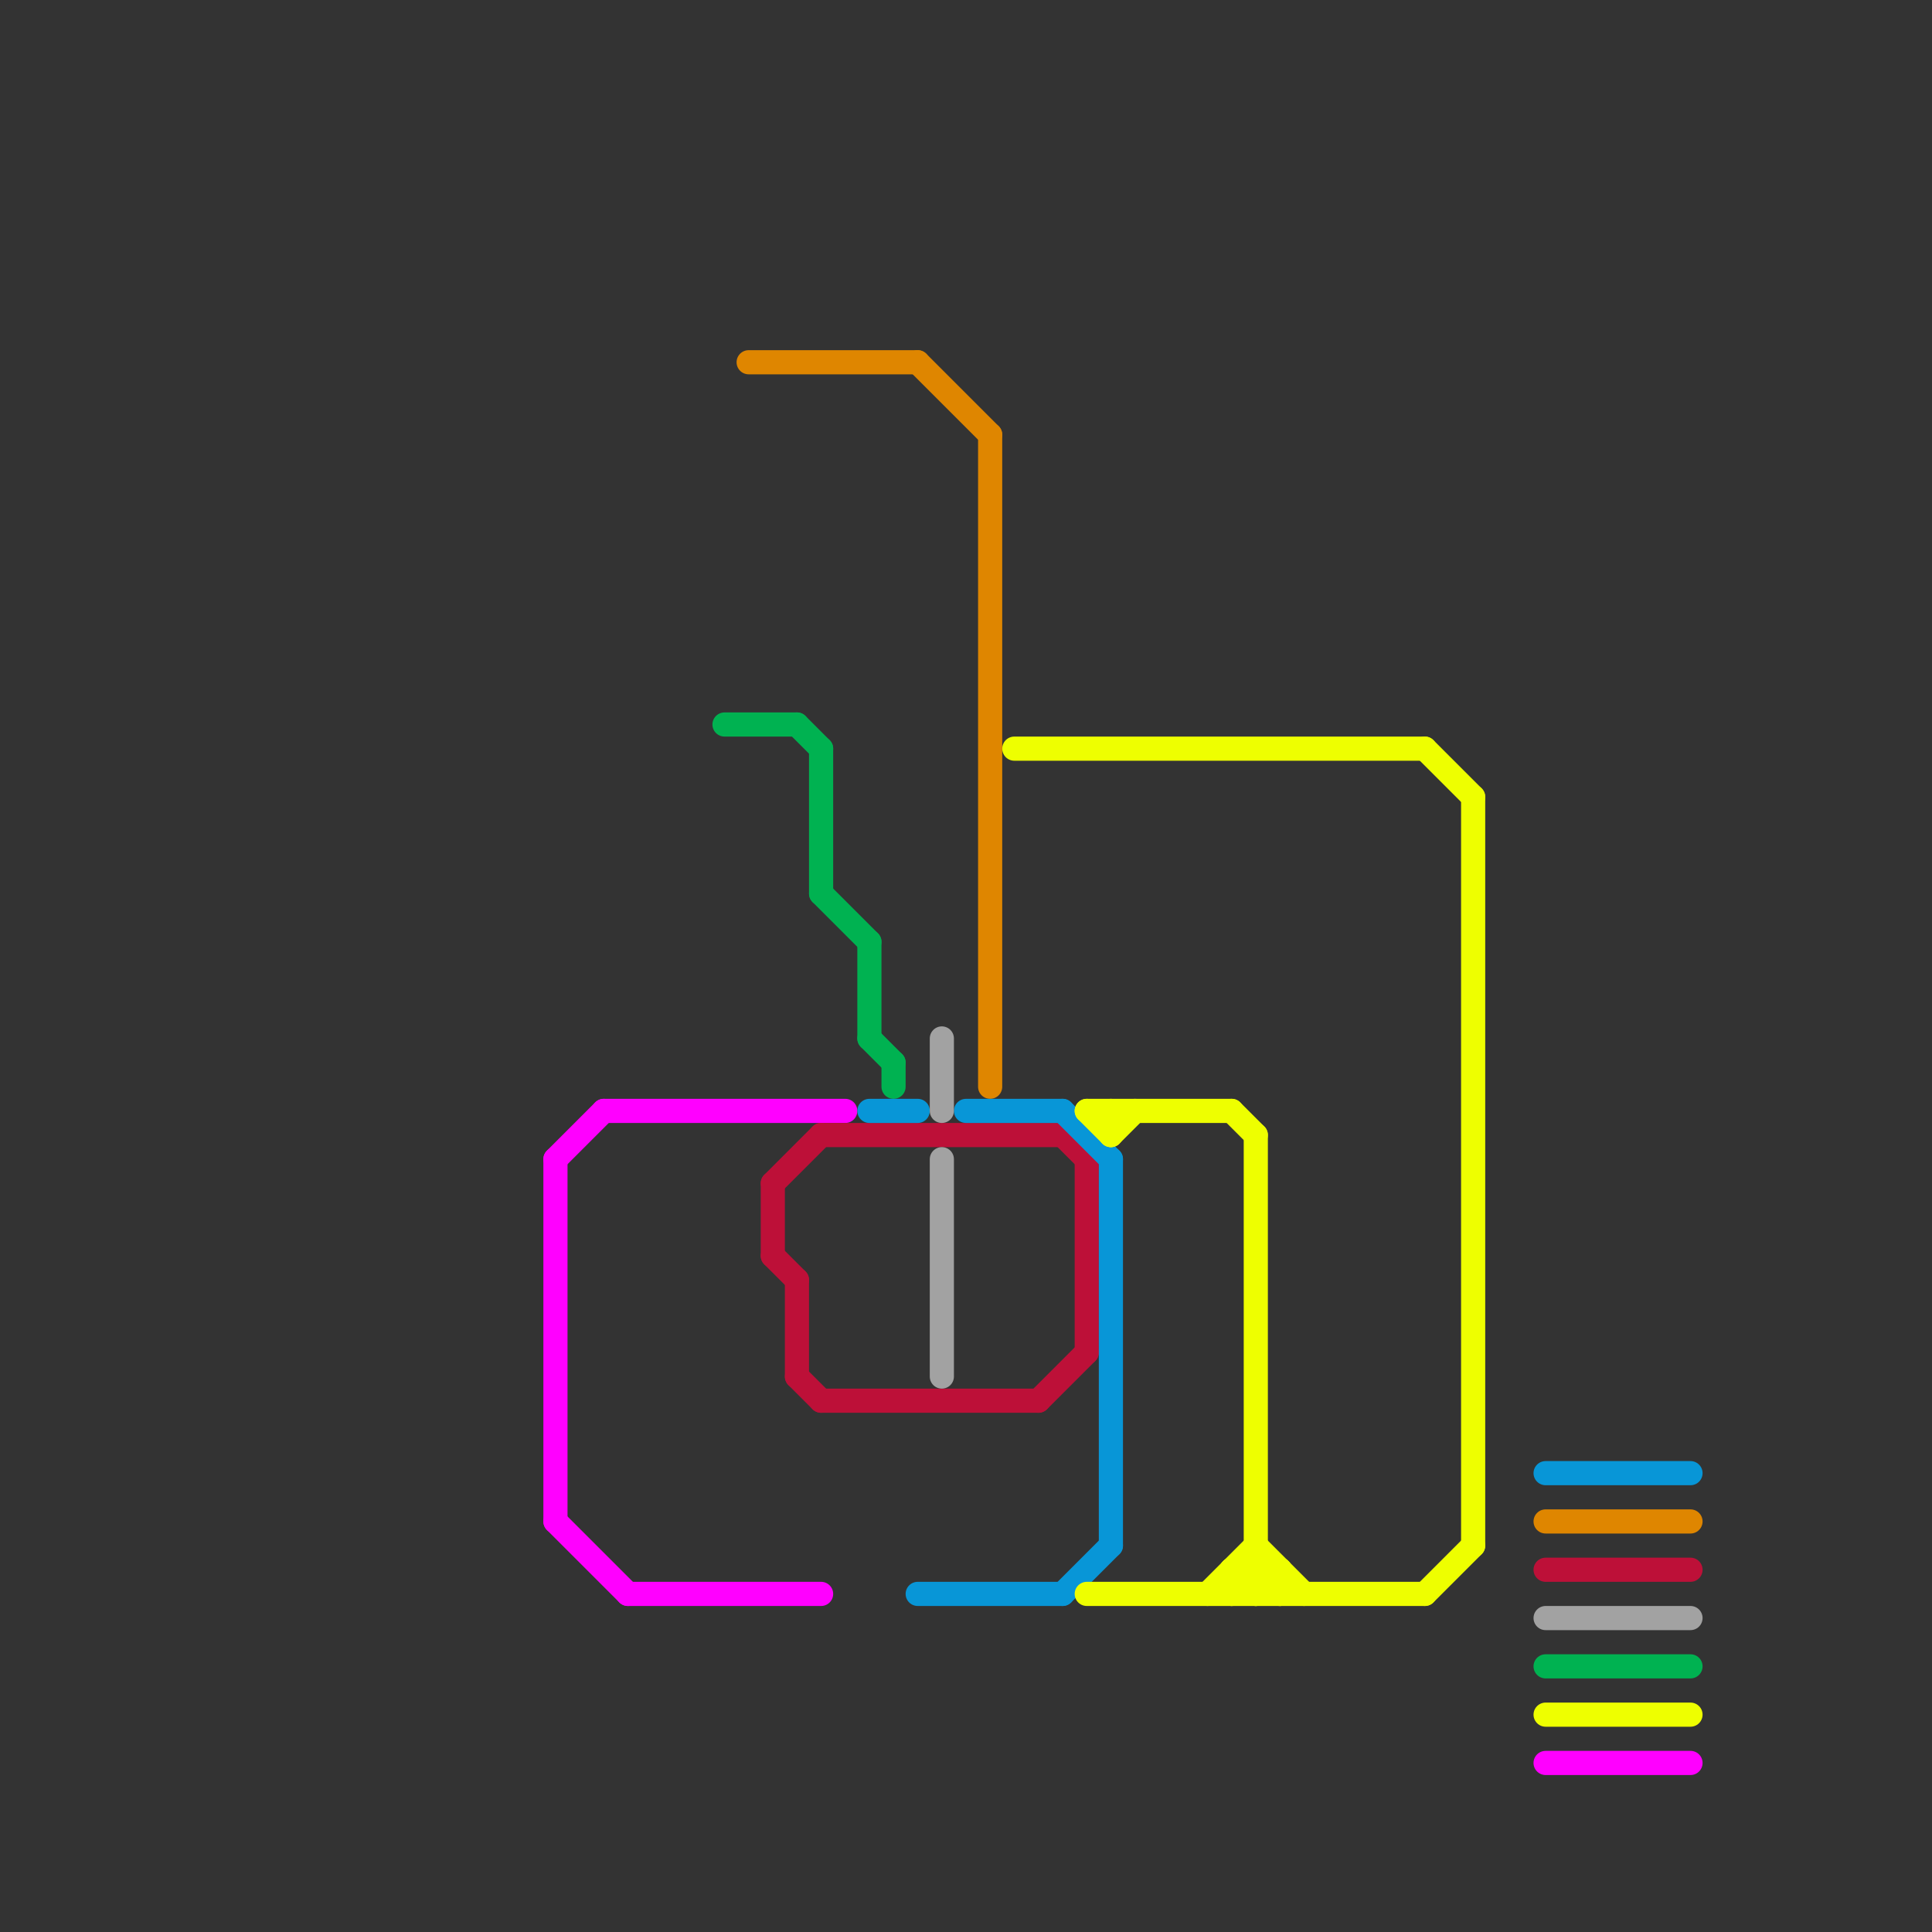 
<svg version="1.1" xmlns="http://www.w3.org/2000/svg" viewBox="0 0 80 80">
<rect x="0" y="0" width="80" height="80" fill="#333333" stroke="none"/>
<style>text { font: 1px Helvetica; font-weight: 600; white-space: pre; dominant-baseline: central; } line { stroke-width: 1; fill: none; stroke-linecap: round; stroke-linejoin: round; } .c0 { stroke: #ff00ff } .c1 { stroke: #00b251 } .c2 { stroke: #df8600 } .c3 { stroke: #bd1038 } .c4 { stroke: #0896d7 } .c5 { stroke: #a2a2a2 } .c6 { stroke: #eeff00 }</style><defs><g id="wm-xf"><circle r="1.2" fill="#000"/><circle r="0.9" fill="#fff"/><circle r="0.6" fill="#000"/><circle r="0.3" fill="#fff"/></g><g id="wm"><circle r="0.6" fill="#000"/><circle r="0.3" fill="#fff"/></g></defs><line class="c0" x1="23" y1="63" x2="26" y2="66"/><line class="c0" x1="26" y1="66" x2="34" y2="66"/><line class="c0" x1="23" y1="48" x2="23" y2="63"/><line class="c0" x1="25" y1="46" x2="35" y2="46"/><line class="c0" x1="64" y1="73" x2="70" y2="73"/><line class="c0" x1="23" y1="48" x2="25" y2="46"/><line class="c1" x1="37" y1="44" x2="37" y2="45"/><line class="c1" x1="30" y1="30" x2="33" y2="30"/><line class="c1" x1="33" y1="30" x2="34" y2="31"/><line class="c1" x1="34" y1="31" x2="34" y2="37"/><line class="c1" x1="64" y1="69" x2="70" y2="69"/><line class="c1" x1="36" y1="43" x2="37" y2="44"/><line class="c1" x1="36" y1="39" x2="36" y2="43"/><line class="c1" x1="34" y1="37" x2="36" y2="39"/><line class="c2" x1="38" y1="15" x2="41" y2="18"/><line class="c2" x1="41" y1="18" x2="41" y2="45"/><line class="c2" x1="64" y1="63" x2="70" y2="63"/><line class="c2" x1="31" y1="15" x2="38" y2="15"/><line class="c3" x1="32" y1="49" x2="32" y2="52"/><line class="c3" x1="43" y1="58" x2="45" y2="56"/><line class="c3" x1="44" y1="47" x2="45" y2="48"/><line class="c3" x1="34" y1="47" x2="44" y2="47"/><line class="c3" x1="45" y1="48" x2="45" y2="56"/><line class="c3" x1="33" y1="53" x2="33" y2="57"/><line class="c3" x1="32" y1="52" x2="33" y2="53"/><line class="c3" x1="33" y1="57" x2="34" y2="58"/><line class="c3" x1="34" y1="58" x2="43" y2="58"/><line class="c3" x1="32" y1="49" x2="34" y2="47"/><line class="c3" x1="64" y1="65" x2="70" y2="65"/><line class="c4" x1="40" y1="46" x2="44" y2="46"/><line class="c4" x1="36" y1="46" x2="38" y2="46"/><line class="c4" x1="44" y1="46" x2="46" y2="48"/><line class="c4" x1="44" y1="66" x2="46" y2="64"/><line class="c4" x1="38" y1="66" x2="44" y2="66"/><line class="c4" x1="64" y1="61" x2="70" y2="61"/><line class="c4" x1="46" y1="48" x2="46" y2="64"/><line class="c5" x1="64" y1="67" x2="70" y2="67"/><line class="c5" x1="39" y1="48" x2="39" y2="57"/><line class="c5" x1="39" y1="43" x2="39" y2="46"/><line class="c6" x1="46" y1="47" x2="47" y2="46"/><line class="c6" x1="52" y1="47" x2="52" y2="66"/><line class="c6" x1="52" y1="65" x2="53" y2="66"/><line class="c6" x1="42" y1="31" x2="59" y2="31"/><line class="c6" x1="52" y1="66" x2="53" y2="65"/><line class="c6" x1="51" y1="65" x2="51" y2="66"/><line class="c6" x1="51" y1="46" x2="52" y2="47"/><line class="c6" x1="45" y1="46" x2="46" y2="47"/><line class="c6" x1="45" y1="46" x2="51" y2="46"/><line class="c6" x1="45" y1="66" x2="59" y2="66"/><line class="c6" x1="61" y1="33" x2="61" y2="64"/><line class="c6" x1="51" y1="65" x2="53" y2="65"/><line class="c6" x1="52" y1="64" x2="54" y2="66"/><line class="c6" x1="46" y1="46" x2="46" y2="47"/><line class="c6" x1="50" y1="66" x2="52" y2="64"/><line class="c6" x1="51" y1="66" x2="52" y2="65"/><line class="c6" x1="51" y1="65" x2="52" y2="66"/><line class="c6" x1="59" y1="66" x2="61" y2="64"/><line class="c6" x1="64" y1="71" x2="70" y2="71"/><line class="c6" x1="53" y1="65" x2="53" y2="66"/><line class="c6" x1="59" y1="31" x2="61" y2="33"/>
</svg>
